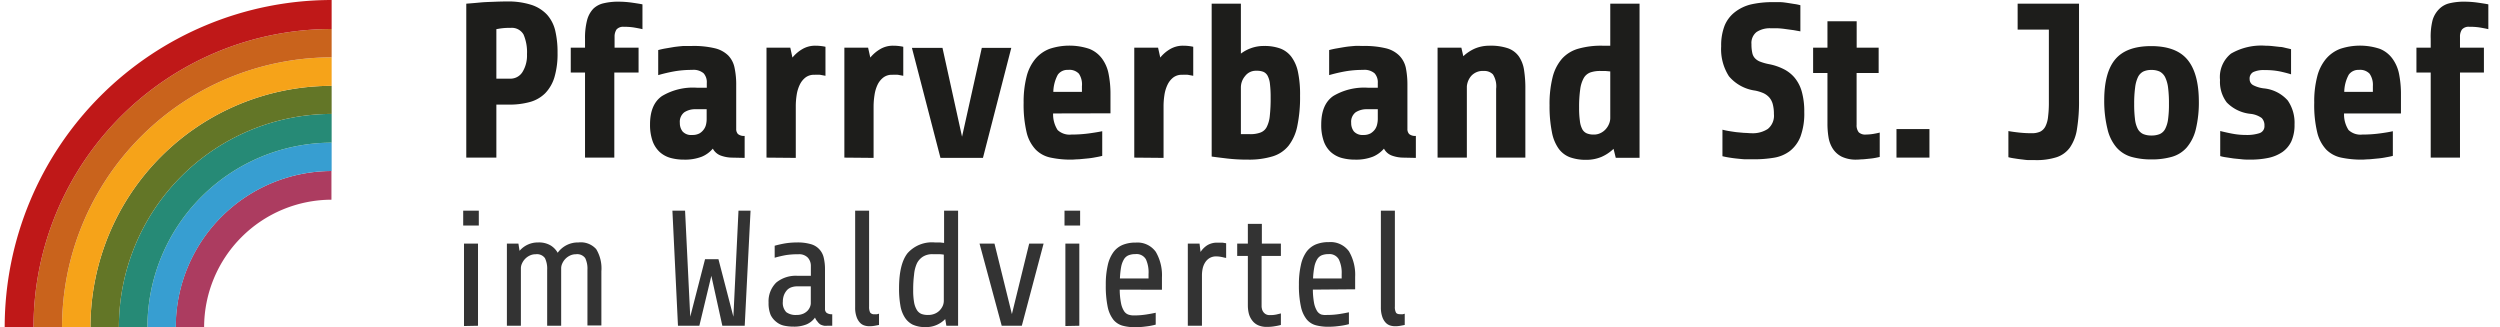 <svg id="Ebene_1" data-name="Ebene 1" xmlns="http://www.w3.org/2000/svg" viewBox="0 0 373.06 48.8"><defs><style>.cls-1{fill:#1d1d1b;}.cls-2{fill:#333;}.cls-3{fill:#ac3c60;}.cls-4{fill:#379ed1;}.cls-5{fill:#268a76;}.cls-6{fill:#637627;}.cls-7{fill:#f6a319;}.cls-8{fill:#c9631c;}.cls-9{fill:#bf1818;}</style></defs><title>Logo Pfarrverband St. Josef</title><path class="cls-1" d="M83.2,7.87a12.31,12.31,0,0,1-.46,3.64,5.88,5.88,0,0,1-1.38,2.4,5.17,5.17,0,0,1-2.28,1.31,11.4,11.4,0,0,1-3.13.39H74.07v7.91H69.58V.55c.63-.05,1.3-.1,2-.17s1.24-.08,2-.11S74.94.22,75.62.22a11.31,11.31,0,0,1,3.69.51A5.55,5.55,0,0,1,81.64,2.2a5.47,5.47,0,0,1,1.22,2.4A14,14,0,0,1,83.2,7.87Zm-4.56.23a6.69,6.69,0,0,0-.51-2.94,2,2,0,0,0-1.92-1,9.4,9.4,0,0,0-1.61.1l-.53.09v7.39h2.07a2.11,2.11,0,0,0,1.83-1A4.68,4.68,0,0,0,78.64,8.1Z"/><path class="cls-1" d="M91.67,10.82v12.7H87.3V10.82H85.17V7.11H87.3V5.8A10.5,10.5,0,0,1,87.61,3a3.91,3.91,0,0,1,.94-1.71A3.26,3.26,0,0,1,90.11.48,9.2,9.2,0,0,1,92.26.25,14.45,14.45,0,0,1,94.34.4c.69.1,1.2.18,1.53.25v3.7c-.35-.08-.76-.16-1.22-.24A9.12,9.12,0,0,0,93.08,4,1.31,1.31,0,0,0,92,4.4a1.91,1.91,0,0,0-.29,1.1V7.11h3.58v3.71Z"/><path class="cls-1" d="M109.2,23.52a5,5,0,0,1-1.51-.26,2.23,2.23,0,0,1-1.32-1.08,4.34,4.34,0,0,1-1.64,1.2,6.92,6.92,0,0,1-2.69.44,7.45,7.45,0,0,1-2-.26,4,4,0,0,1-1.59-.87,4.15,4.15,0,0,1-1.06-1.61A7.27,7.27,0,0,1,97,18.57c0-2,.59-3.41,1.79-4.24A9,9,0,0,1,104,13.09h1.47V12.4a2,2,0,0,0-.47-1.46,2.32,2.32,0,0,0-1.73-.51,15.17,15.17,0,0,0-2.61.21,23.72,23.72,0,0,0-2.44.57V7.47c.31-.08.67-.17,1.08-.24l1.3-.22q.67-.09,1.38-.15c.47,0,.9,0,1.29,0a13.56,13.56,0,0,1,3.39.34,4.27,4.27,0,0,1,2,1.07,3.66,3.66,0,0,1,.95,1.83,12,12,0,0,1,.25,2.63v6.5a1.09,1.09,0,0,0,.26.77,1.4,1.4,0,0,0,1,.28v3.28Zm-5.91-3.38a2.19,2.19,0,0,0,1.1-.24,2.12,2.12,0,0,0,.65-.61,1.94,1.94,0,0,0,.33-.77,3.47,3.47,0,0,0,.08-.74V16.3h-1.64a2.92,2.92,0,0,0-1.7.46,1.79,1.79,0,0,0-.66,1.58,2,2,0,0,0,.41,1.28A1.71,1.71,0,0,0,103.29,20.14Z"/><path class="cls-1" d="M114.38,23.52V7.11h3.55l.32,1.48a5.56,5.56,0,0,1,1.51-1.28,3.75,3.75,0,0,1,1.91-.49,7.11,7.11,0,0,1,1.51.16v4.33l-.81-.15a7.1,7.1,0,0,0-.83,0,2.09,2.09,0,0,0-1.35.41,3,3,0,0,0-.85,1.08,5.37,5.37,0,0,0-.46,1.53,11,11,0,0,0-.13,1.74v7.64Z"/><path class="cls-1" d="M126,23.52V7.11h3.54l.33,1.48a5.56,5.56,0,0,1,1.51-1.28,3.71,3.71,0,0,1,1.9-.49,7,7,0,0,1,1.51.16v4.33l-.8-.15a7.17,7.17,0,0,0-.84,0,2.08,2.08,0,0,0-1.34.41,3,3,0,0,0-.86,1.08,5.37,5.37,0,0,0-.45,1.53,11,11,0,0,0-.14,1.74v7.64Z"/><path class="cls-1" d="M146.68,23.56h-6.34L136.08,7.14h4.56l2.92,13.26,2.95-13.26h4.4Z"/><path class="cls-1" d="M157.15,16.93a4.32,4.32,0,0,0,.67,2.47,2.6,2.6,0,0,0,2.05.68,19.62,19.62,0,0,0,2.61-.17c.82-.11,1.47-.22,2-.33v3.68c-.27.07-.59.14-1,.21a11.38,11.38,0,0,1-1.25.18l-1.26.12c-.4,0-.76.05-1.07.05a14.32,14.32,0,0,1-3.11-.3,4.34,4.34,0,0,1-2.25-1.21,5.64,5.64,0,0,1-1.35-2.58,18,18,0,0,1-.44-4.41,15.16,15.16,0,0,1,.44-3.89,6.67,6.67,0,0,1,1.31-2.64,5.21,5.21,0,0,1,2.12-1.5,9.39,9.39,0,0,1,5.93,0,4.32,4.32,0,0,1,1.88,1.43,5.65,5.65,0,0,1,1,2.31,15.52,15.52,0,0,1,.28,3.12v2.76Zm2.23-6.5a1.75,1.75,0,0,0-1.53.72,5.67,5.67,0,0,0-.67,2.56h4.27v-.86A2.86,2.86,0,0,0,161,11,1.94,1.94,0,0,0,159.38,10.43Z"/><path class="cls-1" d="M169.26,23.52V7.11h3.55l.33,1.48a5.38,5.38,0,0,1,1.5-1.28,3.75,3.75,0,0,1,1.91-.49,7,7,0,0,1,1.51.16v4.33l-.81-.15a7.1,7.1,0,0,0-.83,0,2.09,2.09,0,0,0-1.35.41,3,3,0,0,0-.85,1.08,5.37,5.37,0,0,0-.46,1.53,11,11,0,0,0-.13,1.74v7.64Z"/><path class="cls-1" d="M194,14.27a20.84,20.84,0,0,1-.41,4.53,7.05,7.05,0,0,1-1.31,2.95,4.87,4.87,0,0,1-2.4,1.59,12,12,0,0,1-3.66.48,26.23,26.23,0,0,1-3.13-.17c-.91-.11-1.67-.2-2.28-.29V.55h4.36V8a5.82,5.82,0,0,1,1.56-.83,5.6,5.6,0,0,1,1.92-.31,6.86,6.86,0,0,1,2.37.37,3.71,3.71,0,0,1,1.67,1.23,5.7,5.7,0,0,1,1,2.29A16.08,16.08,0,0,1,194,14.27Zm-6.5-3.71a2,2,0,0,0-1.7.79,2.62,2.62,0,0,0-.63,1.67v7l.69,0,.66,0a4.3,4.3,0,0,0,1.51-.22A1.72,1.72,0,0,0,189,19a4.56,4.56,0,0,0,.48-1.67,23.12,23.12,0,0,0,.13-2.77,16.15,16.15,0,0,0-.1-2,3.37,3.37,0,0,0-.34-1.23,1.34,1.34,0,0,0-.64-.61A2.56,2.56,0,0,0,187.54,10.56Z"/><path class="cls-1" d="M209.34,23.52a5,5,0,0,1-1.51-.26,2.19,2.19,0,0,1-1.31-1.08,4.46,4.46,0,0,1-1.65,1.2,6.89,6.89,0,0,1-2.69.44,7.45,7.45,0,0,1-2-.26,4.11,4.11,0,0,1-1.59-.87,4,4,0,0,1-1.05-1.61,7.25,7.25,0,0,1-.38-2.51c0-2,.6-3.41,1.79-4.24a9,9,0,0,1,5.17-1.24h1.48V12.4a2,2,0,0,0-.48-1.46,2.31,2.31,0,0,0-1.72-.51,15.17,15.17,0,0,0-2.61.21,23.29,23.29,0,0,0-2.45.57V7.47c.31-.08.67-.17,1.09-.24s.84-.15,1.29-.22.91-.11,1.38-.15.9,0,1.3,0a13.42,13.42,0,0,1,3.38.34,4.27,4.27,0,0,1,2,1.07,3.75,3.75,0,0,1,1,1.83,12.75,12.75,0,0,1,.24,2.63v6.5a1.09,1.09,0,0,0,.26.77,1.4,1.4,0,0,0,1,.28v3.28Zm-5.91-3.38a2.16,2.16,0,0,0,1.1-.24,2.28,2.28,0,0,0,.66-.61,2.07,2.07,0,0,0,.32-.77,3.53,3.53,0,0,0,.09-.74V16.3H204a3,3,0,0,0-1.71.46,1.79,1.79,0,0,0-.66,1.58,2,2,0,0,0,.41,1.28A1.72,1.72,0,0,0,203.43,20.14Z"/><path class="cls-1" d="M214.52,23.52V7.11h3.55l.29,1.28a6.2,6.2,0,0,1,1.74-1.15,5.57,5.57,0,0,1,2.2-.42,7.92,7.92,0,0,1,2.74.39,3.37,3.37,0,0,1,1.61,1.21,4.78,4.78,0,0,1,.77,2,17.29,17.29,0,0,1,.2,2.89V23.52h-4.36V13.25a3.31,3.31,0,0,0-.48-2.15,1.77,1.77,0,0,0-1.36-.51,2.31,2.31,0,0,0-1.86.72,2.75,2.75,0,0,0-.67,1.58V23.52Z"/><path class="cls-1" d="M231.23,15.74a16.4,16.4,0,0,1,.46-4.23,6.67,6.67,0,0,1,1.41-2.76,5.2,5.2,0,0,1,2.45-1.49,12.41,12.41,0,0,1,3.56-.44h.62l.56,0V.55h4.37v23h-3.55l-.33-1.34a6.16,6.16,0,0,1-1.8,1.2,5.82,5.82,0,0,1-2.3.44,7,7,0,0,1-2.4-.38,3.7,3.7,0,0,1-1.7-1.3,6.2,6.2,0,0,1-1-2.47A19.47,19.47,0,0,1,231.23,15.74Zm6.6,4.34a2.19,2.19,0,0,0,1-.22,2.41,2.41,0,0,0,.77-.57,2.64,2.64,0,0,0,.51-.81,2.26,2.26,0,0,0,.18-.87V10.66l-.74-.07-.74,0a4.5,4.5,0,0,0-1.46.21,1.89,1.89,0,0,0-1,.82,4.61,4.61,0,0,0-.54,1.68,18.64,18.64,0,0,0-.17,2.77,13.89,13.89,0,0,0,.12,2,3.44,3.44,0,0,0,.37,1.24,1.4,1.4,0,0,0,.68.6A2.64,2.64,0,0,0,237.83,20.08Z"/><path class="cls-1" d="M269.24,16.7a9.92,9.92,0,0,1-.57,3.69,5.08,5.08,0,0,1-1.58,2.15,5.38,5.38,0,0,1-2.4,1,17.94,17.94,0,0,1-3,.23l-1.17,0c-.42,0-.85-.06-1.28-.1s-.83-.1-1.21-.16-.72-.13-1-.2V19.35c.26.07.57.14.93.2s.74.12,1.13.17l1.19.11c.39,0,.75.05,1.08.05a4.11,4.11,0,0,0,2.44-.64,2.53,2.53,0,0,0,.91-2.22,5.53,5.53,0,0,0-.18-1.51,2.5,2.5,0,0,0-.54-1,2.71,2.71,0,0,0-.89-.63,6.29,6.29,0,0,0-1.18-.36A6.19,6.19,0,0,1,258,11.38a7.46,7.46,0,0,1-1.16-4.47,8.16,8.16,0,0,1,.51-3.08,4.92,4.92,0,0,1,1.51-2A6.35,6.35,0,0,1,261.28.66a14.52,14.52,0,0,1,3.33-.34l1,0c.37,0,.74.06,1.11.11l1.07.17a6.57,6.57,0,0,1,.87.18V4.68l-1-.18-1.18-.16q-.62-.09-1.2-.12l-1,0a3.59,3.59,0,0,0-2.16.56,2.07,2.07,0,0,0-.76,1.8,5.8,5.8,0,0,0,.12,1.3,1.64,1.64,0,0,0,.41.82,2.08,2.08,0,0,0,.79.51,7.66,7.66,0,0,0,1.28.36,8.28,8.28,0,0,1,2.14.71,5.18,5.18,0,0,1,1.68,1.29,5.65,5.65,0,0,1,1.08,2.07A10.85,10.85,0,0,1,269.24,16.7Z"/><path class="cls-1" d="M277.05,10.89V18.6a1.71,1.71,0,0,0,.31,1.13,1.4,1.4,0,0,0,1.07.35,7.62,7.62,0,0,0,1.12-.1c.39-.07.71-.13.95-.2v3.64l-.56.12c-.26.05-.56.1-.88.13l-1,.1c-.35,0-.68.05-1,.05a4.91,4.91,0,0,1-2.23-.44,3.42,3.42,0,0,1-1.33-1.19,4.45,4.45,0,0,1-.64-1.7,12.26,12.26,0,0,1-.16-2V10.89h-2.14V7.11h2.14V3.17h4.36V7.11h3.28v3.78Z"/><path class="cls-1" d="M283,23.52V19.26h4.92v4.26Z"/><path class="cls-1" d="M309.94,19.22A6.55,6.55,0,0,1,308.89,22a4,4,0,0,1-2,1.46,9.83,9.83,0,0,1-3.19.43l-.93,0c-.36,0-.72-.06-1.08-.1s-.72-.09-1.07-.15a7.91,7.91,0,0,1-.92-.18v-3.9c.46.08,1,.16,1.69.23s1.26.09,1.79.09a3,3,0,0,0,1.28-.24,1.78,1.78,0,0,0,.77-.79,4.15,4.15,0,0,0,.39-1.43,16.43,16.43,0,0,0,.12-2.16V4.42h-4.66V.55h9.16V15A25.18,25.18,0,0,1,309.94,19.22Z"/><path class="cls-1" d="M328.12,15a17,17,0,0,1-.45,4.28A6.6,6.6,0,0,1,326.32,22a4.63,4.63,0,0,1-2.22,1.4,10.9,10.9,0,0,1-3.07.39,10.76,10.76,0,0,1-3-.39,4.66,4.66,0,0,1-2.2-1.4,6.46,6.46,0,0,1-1.33-2.69A17.48,17.48,0,0,1,314,15q0-4.2,1.66-6.16T321,6.88q3.72,0,5.4,2T328.12,15Zm-4.46.49a18,18,0,0,0-.13-2.41,5,5,0,0,0-.44-1.56,1.94,1.94,0,0,0-.81-.84,2.84,2.84,0,0,0-1.25-.24,2.75,2.75,0,0,0-1.21.24,1.85,1.85,0,0,0-.79.84,5,5,0,0,0-.42,1.56,17.77,17.77,0,0,0-.14,2.41,17.79,17.79,0,0,0,.12,2.28,4.18,4.18,0,0,0,.41,1.45,1.78,1.78,0,0,0,.79.77,3,3,0,0,0,1.24.23A3.13,3.13,0,0,0,322.3,20a1.7,1.7,0,0,0,.8-.77,4.38,4.38,0,0,0,.43-1.45A15.94,15.94,0,0,0,323.66,15.48Z"/><path class="cls-1" d="M342.4,18.57a6,6,0,0,1-.47,2.51,4.09,4.09,0,0,1-1.35,1.61,5.85,5.85,0,0,1-2.08.87,13.13,13.13,0,0,1-2.69.26c-.42,0-.85,0-1.28-.05s-.86-.08-1.27-.13l-1.11-.17a5.46,5.46,0,0,1-.84-.18V19.55c.44.11,1,.24,1.71.38a11.14,11.14,0,0,0,2.19.21,6,6,0,0,0,1.93-.26,1.08,1.08,0,0,0,.77-1.12,1.55,1.55,0,0,0-.41-1.15,3.46,3.46,0,0,0-1.66-.62,5.74,5.74,0,0,1-3.56-1.71,5.06,5.06,0,0,1-1-3.34A4.48,4.48,0,0,1,332.92,8a9,9,0,0,1,5.15-1.18,9.79,9.79,0,0,1,1.05.06L340.2,7c.35,0,.68.11,1,.18s.52.12.68.16v3.75c-.51-.16-1.06-.3-1.66-.43a10.83,10.83,0,0,0-2.25-.2,3.71,3.71,0,0,0-1.74.3,1.09,1.09,0,0,0-.53,1.05,1,1,0,0,0,.53.9,4.61,4.61,0,0,0,1.61.48A5.47,5.47,0,0,1,341.39,15,5.85,5.85,0,0,1,342.4,18.57Z"/><path class="cls-1" d="M349.79,16.93a4.25,4.25,0,0,0,.67,2.47,2.59,2.59,0,0,0,2.05.68,19.62,19.62,0,0,0,2.61-.17q1.23-.16,1.95-.33v3.68c-.26.07-.59.14-1,.21a11.38,11.38,0,0,1-1.25.18l-1.26.12c-.41,0-.76.05-1.07.05a14.48,14.48,0,0,1-3.12-.3,4.42,4.42,0,0,1-2.25-1.21,5.73,5.73,0,0,1-1.34-2.58,17.47,17.47,0,0,1-.44-4.41,14.73,14.73,0,0,1,.44-3.89,6.67,6.67,0,0,1,1.31-2.64,5.21,5.21,0,0,1,2.12-1.5,9.36,9.36,0,0,1,5.92,0A4.29,4.29,0,0,1,357,8.74a5.78,5.78,0,0,1,1,2.31,15.52,15.52,0,0,1,.28,3.12v2.76Zm2.23-6.5a1.75,1.75,0,0,0-1.53.72,5.54,5.54,0,0,0-.67,2.56h4.27v-.86A2.93,2.93,0,0,0,353.6,11,1.94,1.94,0,0,0,352,10.43Z"/><path class="cls-1" d="M367.09,10.82v12.7h-4.37V10.82h-2.13V7.11h2.13V5.8A10.09,10.09,0,0,1,363,3,3.91,3.91,0,0,1,364,1.33a3.21,3.21,0,0,1,1.56-.85,9.2,9.2,0,0,1,2.15-.23,14.45,14.45,0,0,1,2.08.15c.69.1,1.2.18,1.53.25v3.7c-.35-.08-.76-.16-1.22-.24A9.2,9.2,0,0,0,368.5,4a1.31,1.31,0,0,0-1.12.41,1.84,1.84,0,0,0-.29,1.1V7.11h3.57v3.71Z"/><path class="cls-2" d="M69.12,33.65V31.44h2.33v2.21Zm.12,15V36.35h2.09V48.61Z"/><path class="cls-2" d="M75.64,48.61V36.35h1.72l.17,1.08a3.57,3.57,0,0,1,2.77-1.25,3.41,3.41,0,0,1,1.84.43,3,3,0,0,1,1.08,1.11,3.71,3.71,0,0,1,3.09-1.54,3.08,3.08,0,0,1,2.66,1,5.54,5.54,0,0,1,.77,3.3v8.09H87.66V40.27a3.62,3.62,0,0,0-.33-1.75,1.47,1.47,0,0,0-1.39-.58,2,2,0,0,0-.89.2,2.37,2.37,0,0,0-1.15,1.19,1.65,1.65,0,0,0-.16.7v8.58H81.65V40.27a3.62,3.62,0,0,0-.33-1.75,1.47,1.47,0,0,0-1.38-.58,2,2,0,0,0-.9.2,2.37,2.37,0,0,0-1.15,1.19,1.65,1.65,0,0,0-.16.7v8.58Z"/><path class="cls-2" d="M111.13,48.61h-3.34l-1.64-7.45-1.79,7.45h-3.19l-.83-17.17h1.89L103,47.26l2.21-8.58h2l2.23,8.58.76-15.82H112Z"/><path class="cls-2" d="M123.42,48.61a1.83,1.83,0,0,1-.43,0,2.32,2.32,0,0,1-.53-.17A1.45,1.45,0,0,1,122,48a1.86,1.86,0,0,1-.38-.61,3.07,3.07,0,0,1-1.23,1,4.93,4.93,0,0,1-2,.35,6.56,6.56,0,0,1-1.32-.13,2.72,2.72,0,0,1-1.18-.54A3,3,0,0,1,115,47a4.58,4.58,0,0,1-.31-1.84,3.91,3.91,0,0,1,1.15-3,4.6,4.6,0,0,1,3.21-1H121V39.73a1.84,1.84,0,0,0-.45-1.28,1.78,1.78,0,0,0-1.39-.51,12.34,12.34,0,0,0-1.84.12,16.53,16.53,0,0,0-1.72.4V36.67a15.71,15.71,0,0,1,1.55-.35,11.3,11.3,0,0,1,1.76-.14,7,7,0,0,1,2,.23,2.7,2.7,0,0,1,2,2,7.36,7.36,0,0,1,.2,1.81v5.89a.72.72,0,0,0,.25.58,1.34,1.34,0,0,0,.83.2v1.72ZM118.83,47a2.5,2.5,0,0,0,1.06-.2,2.08,2.08,0,0,0,.66-.48,1.91,1.91,0,0,0,.34-.57,1.52,1.52,0,0,0,.1-.47V42.73h-2.06a2.53,2.53,0,0,0-.77.12,1.68,1.68,0,0,0-.68.4A2.46,2.46,0,0,0,117,44a2.74,2.74,0,0,0-.18,1,2,2,0,0,0,.51,1.58A2.35,2.35,0,0,0,118.83,47Z"/><path class="cls-2" d="M131.17,48.49l-.63.12a4.22,4.22,0,0,1-.85.07,2.33,2.33,0,0,1-.73-.12,1.51,1.51,0,0,1-.66-.44,2.39,2.39,0,0,1-.49-.87,4,4,0,0,1-.2-1.39V31.44h2.08v14.3a1.89,1.89,0,0,0,.16.9.72.72,0,0,0,.65.25,1.58,1.58,0,0,0,.38,0l.29-.08Z"/><path class="cls-2" d="M141.22,48.61l-.17-1a4.12,4.12,0,0,1-1.28.88,3.84,3.84,0,0,1-1.64.32,4.42,4.42,0,0,1-1.94-.37A3,3,0,0,1,135,47.34a4.71,4.71,0,0,1-.65-1.81,14.34,14.34,0,0,1-.19-2.51q0-3.63,1.27-5.24a4.87,4.87,0,0,1,4.08-1.6l.76,0,.61.07V31.44h2.09V48.61ZM138.52,47a2.49,2.49,0,0,0,1-.2,2.17,2.17,0,0,0,.73-.51,2.4,2.4,0,0,0,.45-.69,2,2,0,0,0,.14-.69V38a5.15,5.15,0,0,0-.66-.07q-.39,0-1,0a2.63,2.63,0,0,0-1.44.36,2.55,2.55,0,0,0-.91,1A5.16,5.16,0,0,0,136.4,41a16.91,16.91,0,0,0-.13,2.26,10.28,10.28,0,0,0,.13,1.83,3.27,3.27,0,0,0,.41,1.15,1.47,1.47,0,0,0,.7.61A2.77,2.77,0,0,0,138.52,47Z"/><path class="cls-2" d="M152.48,48.61h-3l-3.31-12.26h2.23L151,46.87l2.58-10.52h2.15Z"/><path class="cls-2" d="M158.85,33.65V31.44h2.33v2.21Zm.13,15V36.35h2.08V48.61Z"/><path class="cls-2" d="M167.09,43.22a10.67,10.67,0,0,0,.19,2,3.44,3.44,0,0,0,.43,1.16,1.3,1.3,0,0,0,.63.55,2.47,2.47,0,0,0,.84.14,11.87,11.87,0,0,0,1.87-.14c.57-.09,1-.17,1.41-.26v1.77a9.57,9.57,0,0,1-1.48.28,11.83,11.83,0,0,1-1.56.11,7.11,7.11,0,0,1-1.87-.22,2.75,2.75,0,0,1-1.39-.88,4.67,4.67,0,0,1-.86-1.9,15.29,15.29,0,0,1-.29-3.3,12.68,12.68,0,0,1,.28-2.89,5.26,5.26,0,0,1,.85-2,3.27,3.27,0,0,1,1.4-1.1,5,5,0,0,1,1.93-.34,3.36,3.36,0,0,1,3,1.38,6.89,6.89,0,0,1,.92,3.82v1.84Zm2.33-5.3a2.72,2.72,0,0,0-1,.17,1.45,1.45,0,0,0-.69.59,3.39,3.39,0,0,0-.42,1.11,12.29,12.29,0,0,0-.19,1.76h4.27v-.66A4.7,4.7,0,0,0,171,38.7,1.61,1.61,0,0,0,169.42,37.92Z"/><path class="cls-2" d="M177.25,48.61V36.35H179l.15,1.25a3.37,3.37,0,0,1,1-1,2.79,2.79,0,0,1,1.52-.39c.3,0,.55,0,.76,0l.54.09v2.18c-.21,0-.45-.1-.72-.14a4.17,4.17,0,0,0-.75-.08,1.88,1.88,0,0,0-1,.25,2,2,0,0,0-.66.65,2.76,2.76,0,0,0-.37.9,4.94,4.94,0,0,0-.11,1v7.55Z"/><path class="cls-2" d="M188.26,38.19v7.48a1.56,1.56,0,0,0,.05.4,1.14,1.14,0,0,0,.18.44,1.16,1.16,0,0,0,.37.36,1.12,1.12,0,0,0,.62.15,4.35,4.35,0,0,0,1-.09l.66-.16v1.72a7.66,7.66,0,0,1-.84.18,6.53,6.53,0,0,1-1.27.11,3.09,3.09,0,0,1-1.27-.24,2.24,2.24,0,0,1-.88-.69,2.93,2.93,0,0,1-.51-1,5.13,5.13,0,0,1-.16-1.27V38.19h-1.59V36.35h1.59V33.41h2.09v2.94h2.84v1.84Z"/><path class="cls-2" d="M195.91,43.22a11.79,11.79,0,0,0,.18,2,3.67,3.67,0,0,0,.43,1.16,1.32,1.32,0,0,0,.64.55A2.41,2.41,0,0,0,198,47a11.91,11.91,0,0,0,1.88-.14c.56-.09,1-.17,1.41-.26v1.77a9.82,9.82,0,0,1-1.48.28,11.83,11.83,0,0,1-1.56.11,7.19,7.19,0,0,1-1.88-.22,2.68,2.68,0,0,1-1.38-.88,4.54,4.54,0,0,1-.86-1.9,14.6,14.6,0,0,1-.3-3.3,12.63,12.63,0,0,1,.29-2.89,5.26,5.26,0,0,1,.84-2,3.39,3.39,0,0,1,1.4-1.1,5.05,5.05,0,0,1,1.94-.34,3.39,3.39,0,0,1,3,1.38,6.89,6.89,0,0,1,.92,3.82v1.84Zm2.33-5.3a2.77,2.77,0,0,0-1,.17,1.48,1.48,0,0,0-.68.59,3.39,3.39,0,0,0-.42,1.11,12.13,12.13,0,0,0-.2,1.76h4.27v-.66a4.57,4.57,0,0,0-.43-2.19A1.59,1.59,0,0,0,198.24,37.92Z"/><path class="cls-2" d="M209.62,48.49l-.63.12a4.12,4.12,0,0,1-.84.07,2.39,2.39,0,0,1-.74-.12,1.57,1.57,0,0,1-.66-.44,2.39,2.39,0,0,1-.49-.87,4.22,4.22,0,0,1-.2-1.39V31.44h2.09v14.3a1.77,1.77,0,0,0,.16.9c.1.17.32.25.65.25a1.64,1.64,0,0,0,.38,0l.28-.08Z"/><path class="cls-3" d="M26.22,48.8h4.24a19.06,19.06,0,0,1,19-19V25.52A23.3,23.3,0,0,0,26.22,48.8Z"/><path class="cls-4" d="M22,48.8h4.24A23.3,23.3,0,0,1,49.49,25.52V21.29A27.54,27.54,0,0,0,22,48.8Z"/><path class="cls-5" d="M17.74,48.8H22A27.54,27.54,0,0,1,49.49,21.29h0V17h0V17A31.8,31.8,0,0,0,17.74,48.8Z"/><path class="cls-6" d="M13.5,48.8h4.24A31.8,31.8,0,0,1,49.49,17V12.81A36,36,0,0,0,13.5,48.8Z"/><path class="cls-7" d="M49.49,12.81V8.56A40.29,40.29,0,0,0,9.26,48.8H13.5A36,36,0,0,1,49.49,12.81Z"/><path class="cls-8" d="M49.49,8.56h0V4.24h0v.09A44.51,44.51,0,0,0,5,48.8H9.26A40.29,40.29,0,0,1,49.49,8.56Z"/><path class="cls-9" d="M49.49,4.33V0A48.85,48.85,0,0,0,.7,48.8H5A44.51,44.51,0,0,1,49.49,4.33Z"/></svg>